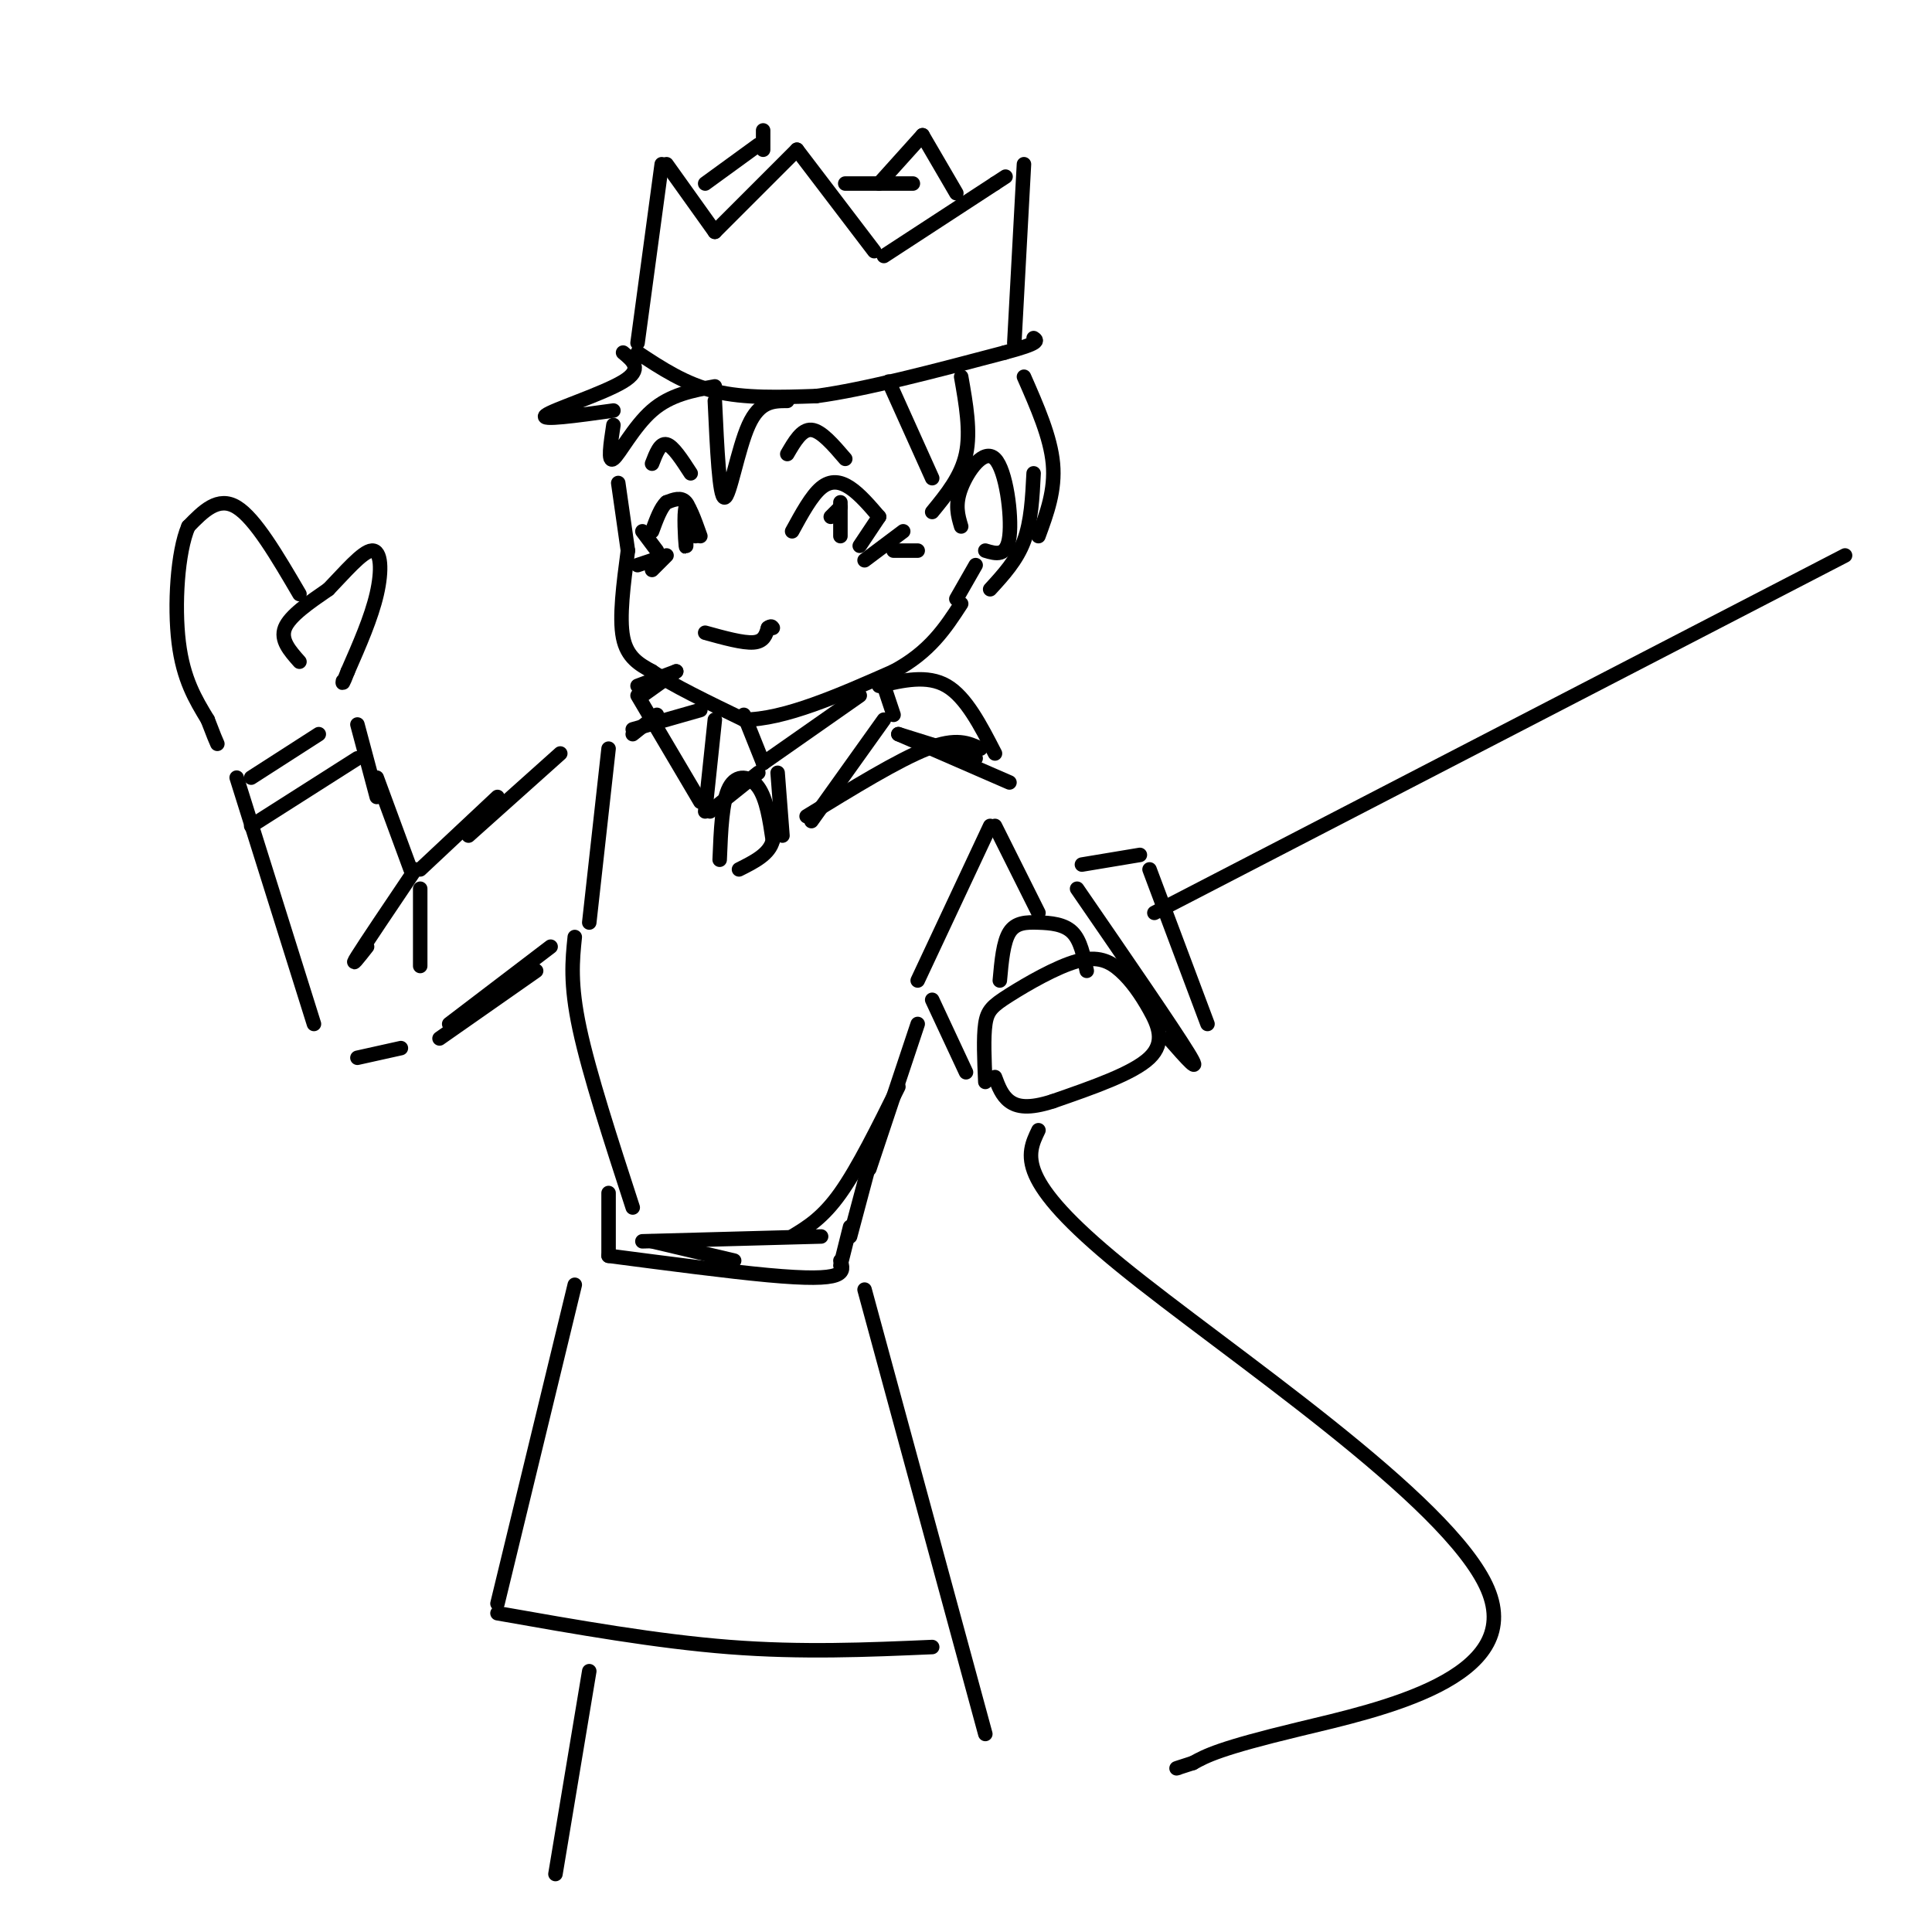 <svg viewBox='0 0 400 400' version='1.1' xmlns='http://www.w3.org/2000/svg' xmlns:xlink='http://www.w3.org/1999/xlink'><g fill='none' stroke='rgb(0,0,0)' stroke-width='3' stroke-linecap='round' stroke-linejoin='round'><path d='M132,73c4.917,3.250 9.833,6.500 16,8c6.167,1.500 13.583,1.250 21,1'/><path d='M169,82c10.000,-1.333 24.500,-5.167 39,-9'/><path d='M208,73c7.500,-2.000 6.750,-2.500 6,-3'/><path d='M132,71c0.000,0.000 5.000,-37.000 5,-37'/><path d='M138,34c0.000,0.000 10.000,14.000 10,14'/><path d='M148,48c0.000,0.000 17.000,-17.000 17,-17'/><path d='M165,31c0.000,0.000 16.000,21.000 16,21'/><path d='M183,53c0.000,0.000 23.000,-15.000 23,-15'/><path d='M206,38c3.833,-2.500 1.917,-1.250 0,0'/><path d='M212,34c0.000,0.000 -2.000,37.000 -2,37'/><path d='M175,38c0.000,0.000 14.000,0.000 14,0'/><path d='M182,38c0.000,0.000 9.000,-10.000 9,-10'/><path d='M191,28c0.000,0.000 7.000,12.000 7,12'/><path d='M146,38c0.000,0.000 11.000,-8.000 11,-8'/><path d='M158,27c0.000,0.000 0.000,4.000 0,4'/><path d='M163,83c-2.867,0.000 -5.733,0.000 -8,5c-2.267,5.000 -3.933,15.000 -5,15c-1.067,-0.000 -1.533,-10.000 -2,-20'/><path d='M129,73c2.089,1.733 4.178,3.467 0,6c-4.178,2.533 -14.622,5.867 -16,7c-1.378,1.133 6.311,0.067 14,-1'/><path d='M127,88c-0.600,3.956 -1.200,7.911 0,7c1.200,-0.911 4.200,-6.689 8,-10c3.800,-3.311 8.400,-4.156 13,-5'/><path d='M184,79c0.000,0.000 9.000,20.000 9,20'/><path d='M199,78c1.000,5.667 2.000,11.333 1,16c-1.000,4.667 -4.000,8.333 -7,12'/><path d='M212,78c2.750,6.250 5.500,12.500 6,18c0.500,5.500 -1.250,10.250 -3,15'/><path d='M214,98c-0.250,5.000 -0.500,10.000 -2,14c-1.500,4.000 -4.250,7.000 -7,10'/><path d='M199,109c-0.673,-2.244 -1.345,-4.488 0,-8c1.345,-3.512 4.708,-8.292 7,-6c2.292,2.292 3.512,11.655 3,16c-0.512,4.345 -2.756,3.673 -5,3'/><path d='M202,117c0.000,0.000 -4.000,7.000 -4,7'/><path d='M164,110c2.000,-3.667 4.000,-7.333 6,-9c2.000,-1.667 4.000,-1.333 6,0c2.000,1.333 4.000,3.667 6,6'/><path d='M182,107c0.000,0.000 -4.000,6.000 -4,6'/><path d='M174,104c0.000,0.000 0.000,7.000 0,7'/><path d='M174,105c0.000,0.000 -2.000,2.000 -2,2'/><path d='M144,111c-0.500,-2.917 -1.000,-5.833 -2,-7c-1.000,-1.167 -2.500,-0.583 -4,0'/><path d='M138,104c-1.167,1.000 -2.083,3.500 -3,6'/><path d='M133,110c0.000,0.000 3.000,4.000 3,4'/><path d='M142,107c0.067,3.556 0.133,7.111 0,6c-0.133,-1.111 -0.467,-6.889 0,-8c0.467,-1.111 1.733,2.444 3,6'/><path d='M135,96c0.833,-2.167 1.667,-4.333 3,-4c1.333,0.333 3.167,3.167 5,6'/><path d='M163,94c1.500,-2.583 3.000,-5.167 5,-5c2.000,0.167 4.500,3.083 7,6'/><path d='M146,131c3.917,1.083 7.833,2.167 10,2c2.167,-0.167 2.583,-1.583 3,-3'/><path d='M159,130c0.667,-0.500 0.833,-0.250 1,0'/><path d='M128,100c0.000,0.000 2.000,14.000 2,14'/><path d='M130,114c-0.917,6.917 -1.833,13.833 -1,18c0.833,4.167 3.417,5.583 6,7'/><path d='M135,139c4.167,2.833 11.583,6.417 19,10'/><path d='M154,149c8.333,0.000 19.667,-5.000 31,-10'/><path d='M185,139c7.500,-4.000 10.750,-9.000 14,-14'/><path d='M179,116c0.000,0.000 8.000,-6.000 8,-6'/><path d='M185,114c0.000,0.000 5.000,0.000 5,0'/><path d='M135,118c0.000,0.000 3.000,-3.000 3,-3'/><path d='M132,117c0.000,0.000 3.000,-1.000 3,-1'/><path d='M161,160c0.000,0.000 1.000,13.000 1,13'/><path d='M158,158c0.000,0.000 20.000,-14.000 20,-14'/><path d='M183,142c0.000,0.000 2.000,6.000 2,6'/><path d='M183,149c0.000,0.000 -15.000,21.000 -15,21'/><path d='M157,160c0.000,0.000 -10.000,8.000 -10,8'/><path d='M146,168c0.000,0.000 2.000,-19.000 2,-19'/><path d='M154,148c0.000,0.000 4.000,10.000 4,10'/><path d='M145,147c0.000,0.000 -14.000,4.000 -14,4'/><path d='M136,148c0.000,0.000 -5.000,4.000 -5,4'/><path d='M126,155c0.000,0.000 -4.000,36.000 -4,36'/><path d='M119,194c-0.500,4.833 -1.000,9.667 1,19c2.000,9.333 6.500,23.167 11,37'/><path d='M135,257c0.000,0.000 17.000,4.000 17,4'/><path d='M133,257c0.000,0.000 37.000,-1.000 37,-1'/><path d='M186,152c0.000,0.000 16.000,5.000 16,5'/><path d='M186,152c0.000,0.000 23.000,10.000 23,10'/><path d='M205,171c0.000,0.000 -15.000,32.000 -15,32'/><path d='M190,212c0.000,0.000 -10.000,30.000 -10,30'/><path d='M186,225c-4.167,8.417 -8.333,16.833 -12,22c-3.667,5.167 -6.833,7.083 -10,9'/><path d='M116,156c0.000,0.000 -19.000,17.000 -19,17'/><path d='M103,165c0.000,0.000 -16.000,15.000 -16,15'/><path d='M85,180c0.000,0.000 -7.000,-19.000 -7,-19'/><path d='M74,150c0.000,0.000 4.000,15.000 4,15'/><path d='M86,180c-5.167,7.667 -10.333,15.333 -12,18c-1.667,2.667 0.167,0.333 2,-2'/><path d='M87,184c0.000,0.000 0.000,16.000 0,16'/><path d='M114,196c0.000,0.000 -21.000,16.000 -21,16'/><path d='M111,201c0.000,0.000 -20.000,14.000 -20,14'/><path d='M149,178c0.244,-6.089 0.489,-12.178 2,-15c1.511,-2.822 4.289,-2.378 6,0c1.711,2.378 2.356,6.689 3,11'/><path d='M160,174c-0.667,2.833 -3.833,4.417 -7,6'/><path d='M126,247c0.000,0.000 0.000,13.000 0,13'/><path d='M126,260c12.400,1.622 24.800,3.244 33,4c8.200,0.756 12.200,0.644 14,0c1.800,-0.644 1.400,-1.822 1,-3'/><path d='M180,241c0.000,0.000 -4.000,15.000 -4,15'/><path d='M176,254c0.000,0.000 -2.000,8.000 -2,8'/><path d='M49,161c0.000,0.000 16.000,51.000 16,51'/><path d='M74,219c0.000,0.000 9.000,-2.000 9,-2'/><path d='M52,161c0.000,0.000 14.000,-9.000 14,-9'/><path d='M74,157c0.000,0.000 -22.000,14.000 -22,14'/><path d='M62,137c-2.000,-2.250 -4.000,-4.500 -3,-7c1.000,-2.500 5.000,-5.250 9,-8'/><path d='M68,122c3.298,-3.393 7.042,-7.875 9,-8c1.958,-0.125 2.131,4.107 1,9c-1.131,4.893 -3.565,10.446 -6,16'/><path d='M72,139c-1.167,3.000 -1.083,2.500 -1,2'/><path d='M62,123c-4.583,-7.833 -9.167,-15.667 -13,-18c-3.833,-2.333 -6.917,0.833 -10,4'/><path d='M39,109c-2.267,5.244 -2.933,16.356 -2,24c0.933,7.644 3.467,11.822 6,16'/><path d='M43,149c1.333,3.500 1.667,4.250 2,5'/><path d='M167,169c9.500,-5.833 19.000,-11.667 25,-14c6.000,-2.333 8.500,-1.167 11,0'/><path d='M182,142c5.000,-1.167 10.000,-2.333 14,0c4.000,2.333 7.000,8.167 10,14'/><path d='M145,166c0.000,0.000 -13.000,-22.000 -13,-22'/><path d='M132,142c0.000,0.000 8.000,-3.000 8,-3'/><path d='M140,139c0.000,0.000 -7.000,5.000 -7,5'/><path d='M204,224c-0.204,-4.608 -0.408,-9.217 0,-12c0.408,-2.783 1.427,-3.742 5,-6c3.573,-2.258 9.701,-5.815 14,-7c4.299,-1.185 6.771,0.002 9,2c2.229,1.998 4.216,4.807 6,8c1.784,3.193 3.367,6.769 0,10c-3.367,3.231 -11.683,6.115 -20,9'/><path d='M218,228c-4.978,1.622 -7.422,1.178 -9,0c-1.578,-1.178 -2.289,-3.089 -3,-5'/><path d='M207,203c0.357,-3.988 0.714,-7.976 2,-10c1.286,-2.024 3.500,-2.083 6,-2c2.500,0.083 5.286,0.310 7,2c1.714,1.690 2.357,4.845 3,8'/><path d='M223,184c9.917,14.417 19.833,28.833 23,34c3.167,5.167 -0.417,1.083 -4,-3'/><path d='M224,179c0.000,0.000 12.000,-2.000 12,-2'/><path d='M238,180c0.000,0.000 12.000,32.000 12,32'/><path d='M206,171c0.000,0.000 9.000,18.000 9,18'/><path d='M193,207c0.000,0.000 7.000,15.000 7,15'/><path d='M179,267c0.000,0.000 25.000,92.000 25,92'/><path d='M119,266c0.000,0.000 -16.000,66.000 -16,66'/><path d='M103,334c16.500,2.917 33.000,5.833 48,7c15.000,1.167 28.500,0.583 42,0'/><path d='M122,346c0.000,0.000 -7.000,42.000 -7,42'/><path d='M215,234c-2.440,5.077 -4.881,10.155 17,28c21.881,17.845 68.083,48.458 76,67c7.917,18.542 -22.452,25.012 -39,29c-16.548,3.988 -19.274,5.494 -22,7'/><path d='M247,365c-4.167,1.333 -3.583,1.167 -3,1'/><path d='M239,189c0.000,0.000 143.000,-74.000 143,-74'/></g>
</svg>